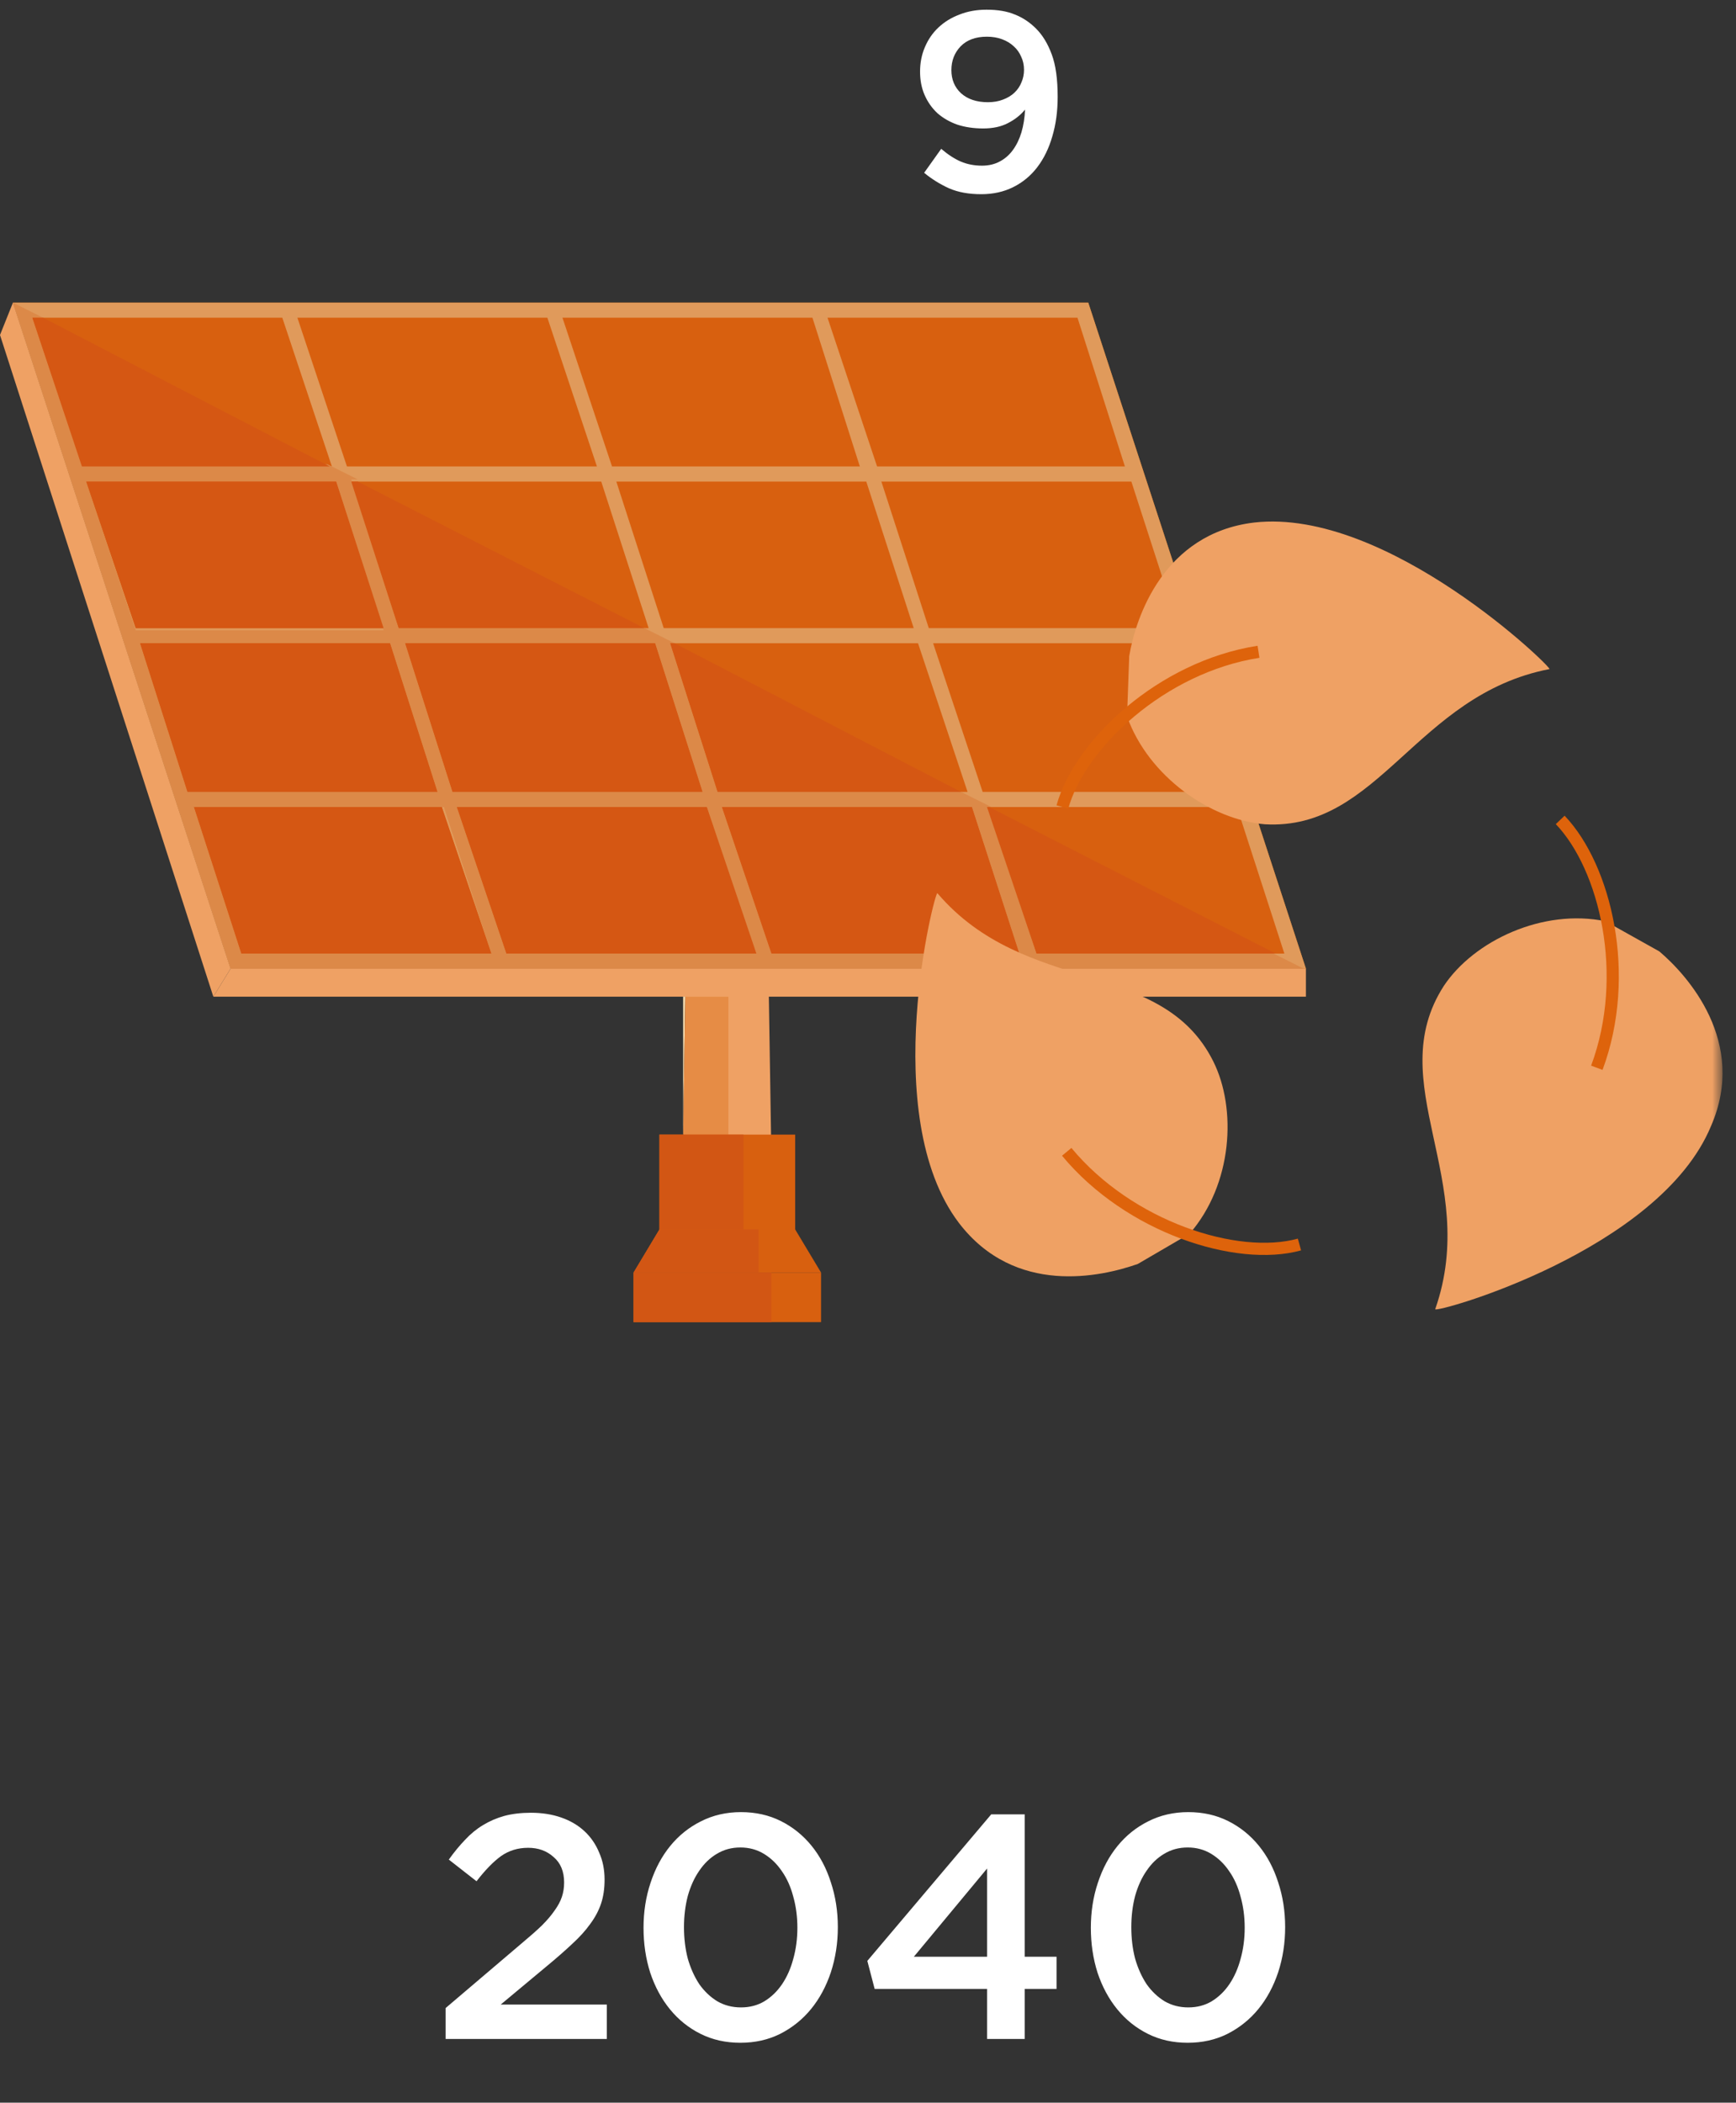 <svg width="109" height="132" viewBox="0 0 109 132" fill="none" xmlns="http://www.w3.org/2000/svg">
<rect x="0" y="0" width="109" height="132" fill="#333333" stroke="none"/>
<path d="M33.16 116C32.52 116 31.953 116.173 31.46 116.52C30.98 116.867 30.467 117.393 29.92 118.1L28.18 116.74C28.513 116.273 28.853 115.86 29.2 115.5C29.547 115.127 29.92 114.82 30.32 114.58C30.733 114.327 31.18 114.133 31.66 114C32.153 113.867 32.713 113.8 33.34 113.8C34.033 113.8 34.667 113.9 35.24 114.1C35.813 114.3 36.3 114.587 36.7 114.96C37.1 115.333 37.407 115.78 37.62 116.3C37.847 116.807 37.96 117.373 37.96 118C37.96 118.56 37.887 119.06 37.74 119.5C37.593 119.94 37.367 120.367 37.06 120.78C36.767 121.193 36.387 121.613 35.92 122.04C35.467 122.467 34.933 122.933 34.32 123.44L31.44 125.84H38.1V128H27.98V126.06L32.8 121.96C33.28 121.56 33.687 121.2 34.02 120.88C34.353 120.547 34.62 120.233 34.82 119.94C35.033 119.647 35.187 119.36 35.28 119.08C35.373 118.8 35.42 118.5 35.42 118.18C35.42 117.487 35.2 116.953 34.76 116.58C34.333 116.193 33.8 116 33.16 116ZM52.606 120.98C52.606 121.98 52.459 122.927 52.166 123.82C51.872 124.7 51.459 125.467 50.926 126.12C50.392 126.773 49.746 127.293 48.986 127.68C48.239 128.053 47.406 128.24 46.486 128.24C45.566 128.24 44.732 128.053 43.986 127.68C43.239 127.307 42.599 126.793 42.066 126.14C41.532 125.487 41.119 124.72 40.826 123.84C40.546 122.96 40.406 122.02 40.406 121.02C40.406 120.02 40.552 119.08 40.846 118.2C41.139 117.307 41.552 116.533 42.086 115.88C42.619 115.227 43.259 114.713 44.006 114.34C44.766 113.953 45.606 113.76 46.526 113.76C47.446 113.76 48.279 113.947 49.026 114.32C49.772 114.693 50.412 115.207 50.946 115.86C51.479 116.513 51.886 117.28 52.166 118.16C52.459 119.04 52.606 119.98 52.606 120.98ZM50.066 121.02C50.066 120.327 49.979 119.673 49.806 119.06C49.646 118.447 49.406 117.913 49.086 117.46C48.779 117.007 48.406 116.647 47.966 116.38C47.526 116.113 47.032 115.98 46.486 115.98C45.939 115.98 45.446 116.113 45.006 116.38C44.579 116.633 44.212 116.987 43.906 117.44C43.599 117.88 43.359 118.407 43.186 119.02C43.026 119.633 42.946 120.287 42.946 120.98C42.946 121.687 43.026 122.347 43.186 122.96C43.359 123.56 43.599 124.093 43.906 124.56C44.226 125.013 44.606 125.373 45.046 125.64C45.486 125.893 45.979 126.02 46.526 126.02C47.072 126.02 47.559 125.893 47.986 125.64C48.426 125.373 48.799 125.013 49.106 124.56C49.412 124.107 49.646 123.58 49.806 122.98C49.979 122.367 50.066 121.713 50.066 121.02ZM62.238 113.9H64.338V122.84H66.338V124.86H64.338V128H61.978V124.86H54.918L54.458 123.1L62.238 113.9ZM61.978 122.84V117.3L57.378 122.84H61.978ZM80.692 120.98C80.692 121.98 80.545 122.927 80.252 123.82C79.958 124.7 79.545 125.467 79.012 126.12C78.478 126.773 77.832 127.293 77.072 127.68C76.325 128.053 75.492 128.24 74.572 128.24C73.652 128.24 72.818 128.053 72.072 127.68C71.325 127.307 70.685 126.793 70.152 126.14C69.618 125.487 69.205 124.72 68.912 123.84C68.632 122.96 68.492 122.02 68.492 121.02C68.492 120.02 68.638 119.08 68.932 118.2C69.225 117.307 69.638 116.533 70.172 115.88C70.705 115.227 71.345 114.713 72.092 114.34C72.852 113.953 73.692 113.76 74.612 113.76C75.532 113.76 76.365 113.947 77.112 114.32C77.858 114.693 78.498 115.207 79.032 115.86C79.565 116.513 79.972 117.28 80.252 118.16C80.545 119.04 80.692 119.98 80.692 120.98ZM78.152 121.02C78.152 120.327 78.065 119.673 77.892 119.06C77.732 118.447 77.492 117.913 77.172 117.46C76.865 117.007 76.492 116.647 76.052 116.38C75.612 116.113 75.118 115.98 74.572 115.98C74.025 115.98 73.532 116.113 73.092 116.38C72.665 116.633 72.298 116.987 71.992 117.44C71.685 117.88 71.445 118.407 71.272 119.02C71.112 119.633 71.032 120.287 71.032 120.98C71.032 121.687 71.112 122.347 71.272 122.96C71.445 123.56 71.685 124.093 71.992 124.56C72.312 125.013 72.692 125.373 73.132 125.64C73.572 125.893 74.065 126.02 74.612 126.02C75.158 126.02 75.645 125.893 76.072 125.64C76.512 125.373 76.885 125.013 77.192 124.56C77.498 124.107 77.732 123.58 77.892 122.98C78.065 122.367 78.152 121.713 78.152 121.02Z" fill="white"/>
<path d="M48.169 55.94L48.44 72.988H42.892L43.163 55.94H48.169Z" fill="#EFA164"/>
<path d="M42.892 62.568V71.228L43.028 62.568H42.892Z" fill="#F6DCAF"/>
<path d="M45.734 62.568H43.028L42.892 71.228H45.734V62.568Z" fill="#E68C45"/>
<path d="M49.928 71.227H41.404V77.315H49.928V71.227Z" fill="#D8600F"/>
<path d="M46.681 71.227H45.734H42.892H41.404V77.18H46.681V71.227Z" fill="#D25614"/>
<path d="M39.78 79.888H51.552L49.928 77.182H41.404L39.78 79.888Z" fill="#D8600F"/>
<path d="M51.552 79.887H39.78V82.999H51.552V79.887Z" fill="#D8600F"/>
<path d="M47.628 77.182H46.681H41.404L39.78 79.888H47.628V77.182Z" fill="#D25614"/>
<path d="M48.44 79.887H39.78V82.999H48.44V79.887Z" fill="#D25614"/>
<path d="M0.812 19L14.478 60.81H81.996L68.33 19H0.812Z" fill="#AE6117"/>
<path d="M0.812 19L14.478 60.81H81.996L68.33 19H0.812Z" fill="#AE6117"/>
<path d="M0.812 19L14.478 60.81H81.996L68.33 19H0.812Z" fill="#E09A5B"/>
<path d="M67.653 19.945H51.958L55.07 29.282H70.63L67.653 19.945Z" fill="#D8600F"/>
<path d="M51.011 19.945H35.315L38.427 29.282H53.987L51.011 19.945Z" fill="#D8600F"/>
<path d="M34.368 19.945H18.672L21.784 29.282H37.48L34.368 19.945Z" fill="#D8600F"/>
<path d="M17.725 19.945H2.03L5.142 29.282H20.837L17.725 19.945Z" fill="#D8600F"/>
<path d="M71.036 30.232H55.34L58.317 39.433H74.013L71.036 30.232Z" fill="#D8600F"/>
<path d="M54.393 30.232H38.698L41.674 39.433H57.37L54.393 30.232Z" fill="#D8600F"/>
<path d="M37.751 30.232H22.055L25.032 39.433H40.727L37.751 30.232Z" fill="#D8600F"/>
<path d="M21.108 30.232H5.412L8.524 39.433H24.084L21.108 30.232Z" fill="#D8600F"/>
<path d="M74.283 40.381H58.588L61.7 49.717H77.395L74.283 40.381Z" fill="#D8600F"/>
<path d="M57.641 40.381H42.08L45.057 49.717H60.753L57.641 40.381Z" fill="#D8600F"/>
<path d="M41.133 40.381H25.438L28.414 49.717H44.11L41.133 40.381Z" fill="#D8600F"/>
<path d="M24.491 40.381H8.795L11.772 49.717H27.467L24.491 40.381Z" fill="#D8600F"/>
<path d="M77.666 50.662H61.971L65.082 59.863H80.643L77.666 50.662Z" fill="#D8600F"/>
<path d="M61.023 50.662H45.328L48.44 59.863H64L61.023 50.662Z" fill="#D8600F"/>
<path d="M44.38 50.662H28.685L31.797 59.863H47.492L44.38 50.662Z" fill="#D8600F"/>
<path d="M27.738 50.662H12.178L15.154 59.863H30.85L27.738 50.662Z" fill="#D8600F"/>
<path d="M13.395 62.569H81.996V60.81H14.478L13.395 62.569Z" fill="#EFA164"/>
<path d="M0 21.03L13.395 62.569L14.478 60.81L0.812 19L0 21.03Z" fill="#EFA164"/>
<path d="M12.178 50.662H27.873L30.85 59.863H15.154L12.178 50.662ZM28.685 50.662H44.381L47.357 59.863H31.797L28.685 50.662ZM45.328 50.662H61.023L64 59.863H48.44L45.328 50.662ZM8.795 40.378H24.491L27.467 49.715H11.772L8.795 40.378ZM25.438 40.378H41.133L44.11 49.715H28.414L25.438 40.378ZM5.412 30.23H21.108L24.085 39.567H8.524L5.412 30.23ZM14.478 60.81H81.861L79.966 59.863H65.082L62.106 50.662H62.241L60.347 49.715H45.057L42.08 40.378H42.351L40.457 39.431H25.032L22.055 30.095H22.461L20.567 29.148H5.142L2.03 19.947H2.706L0.812 19L14.478 60.81Z" fill="#DC8948"/>
<path d="M2.706 19.945H2.03L5.142 29.282H20.702L2.706 19.945Z" fill="#D55713"/>
<path d="M22.461 30.232H22.055L25.032 39.433H40.457L22.461 30.232Z" fill="#D55713"/>
<path d="M21.108 30.232H5.412L8.524 39.433H24.084L21.108 30.232Z" fill="#D55713"/>
<path d="M42.351 40.381H42.08L45.057 49.717H60.347L42.351 40.381Z" fill="#D55713"/>
<path d="M41.133 40.381H25.438L28.414 49.717H44.11L41.133 40.381Z" fill="#D55713"/>
<path d="M24.491 40.381H8.795L11.772 49.717H27.467L24.491 40.381Z" fill="#D55713"/>
<path d="M62.106 50.662H61.971L65.082 59.863H80.102L62.106 50.662Z" fill="#D55713"/>
<path d="M61.023 50.662H45.328L48.44 59.863H64L61.023 50.662Z" fill="#D55713"/>
<path d="M44.38 50.662H28.685L31.797 59.863H47.492L44.38 50.662Z" fill="#D55713"/>
<path d="M27.738 50.662H12.178L15.154 59.863H30.85L27.738 50.662Z" fill="#D55713"/>
<path d="M14.478 60.81L0.812 19L14.478 60.81Z" fill="#EB8F4E"/>
<mask id="mask0_274_2101" style="mask-type:luminance" maskUnits="userSpaceOnUse" x="0" y="19" width="109" height="64">
<path d="M108.11 19H0V83H108.11V19Z" fill="white"/>
</mask>
<g mask="url(#mask0_274_2101)">
<path d="M70.765 44.98C72.118 48.769 76.042 51.475 79.425 51.746C86.596 52.151 88.897 43.627 97.285 42.004C97.556 42.004 87.138 31.855 78.749 32.803C73.066 33.479 71.307 38.756 70.901 41.192" fill="#EFA164"/>
</g>
<mask id="mask1_274_2101" style="mask-type:luminance" maskUnits="userSpaceOnUse" x="0" y="19" width="109" height="64">
<path d="M108.11 19H0V83H108.11V19Z" fill="white"/>
</mask>
<g mask="url(#mask1_274_2101)">
<path d="M74.689 77.453C77.395 74.341 77.666 69.605 76.178 66.628C72.93 60.133 64.406 62.569 58.858 56.074C58.723 55.803 55.07 70.011 60.211 76.776C63.729 81.376 69.142 80.159 71.442 79.347" fill="#EFA164"/>
</g>
<mask id="mask2_274_2101" style="mask-type:luminance" maskUnits="userSpaceOnUse" x="0" y="19" width="109" height="64">
<path d="M108.11 19H0V83H108.11V19Z" fill="white"/>
</mask>
<g mask="url(#mask2_274_2101)">
<path d="M100.803 57.833C96.879 57.021 92.55 59.05 90.655 61.892C86.732 67.981 92.956 74.07 90.114 82.188C90.114 82.459 104.186 78.535 107.433 70.687C109.734 65.41 105.945 61.215 104.186 59.727" fill="#EFA164"/>
</g>
<mask id="mask3_274_2101" style="mask-type:luminance" maskUnits="userSpaceOnUse" x="0" y="19" width="109" height="64">
<path d="M108.11 19H0V83H108.11V19Z" fill="white"/>
</mask>
<g mask="url(#mask3_274_2101)">
<path d="M66.706 50.66C67.789 46.736 72.93 41.865 79.019 40.918M97.962 51.472C100.803 54.449 102.427 61.214 100.262 67.032M81.59 78.127C77.666 79.21 70.901 77.045 66.977 72.309" stroke="#DE630B" stroke-width="0.765" stroke-miterlimit="10"/>
</g>
<path d="M66.409 6.08C66.409 6.987 66.296 7.813 66.073 8.56C65.859 9.307 65.544 9.952 65.129 10.496C64.723 11.029 64.222 11.445 63.624 11.744C63.027 12.043 62.355 12.192 61.608 12.192C60.83 12.192 60.158 12.069 59.593 11.824C59.027 11.568 58.505 11.243 58.025 10.848L59.096 9.344C59.523 9.707 59.934 9.973 60.328 10.144C60.734 10.315 61.176 10.4 61.657 10.4C62.072 10.4 62.441 10.315 62.761 10.144C63.091 9.973 63.368 9.733 63.593 9.424C63.827 9.104 64.008 8.731 64.136 8.304C64.264 7.867 64.339 7.392 64.361 6.88C64.083 7.221 63.726 7.504 63.288 7.728C62.862 7.952 62.344 8.064 61.736 8.064C61.139 8.064 60.595 7.984 60.105 7.824C59.624 7.653 59.209 7.413 58.856 7.104C58.515 6.784 58.248 6.405 58.056 5.968C57.864 5.531 57.769 5.04 57.769 4.496C57.769 3.941 57.87 3.429 58.072 2.96C58.275 2.48 58.558 2.069 58.92 1.728C59.294 1.376 59.736 1.104 60.248 0.912C60.761 0.709 61.326 0.608 61.944 0.608C62.648 0.608 63.24 0.709 63.721 0.912C64.211 1.104 64.654 1.397 65.049 1.792C65.465 2.208 65.795 2.752 66.04 3.424C66.286 4.085 66.409 4.971 66.409 6.08ZM64.296 4.384C64.296 4.085 64.238 3.813 64.121 3.568C64.014 3.312 63.859 3.093 63.657 2.912C63.454 2.72 63.209 2.571 62.92 2.464C62.633 2.357 62.312 2.304 61.961 2.304C61.257 2.304 60.707 2.507 60.312 2.912C59.928 3.317 59.736 3.813 59.736 4.4C59.736 4.997 59.939 5.483 60.344 5.856C60.761 6.229 61.321 6.416 62.025 6.416C62.377 6.416 62.691 6.363 62.968 6.256C63.257 6.149 63.496 6.005 63.688 5.824C63.891 5.632 64.04 5.413 64.136 5.168C64.243 4.923 64.296 4.661 64.296 4.384Z" fill="white"/>
</svg>
